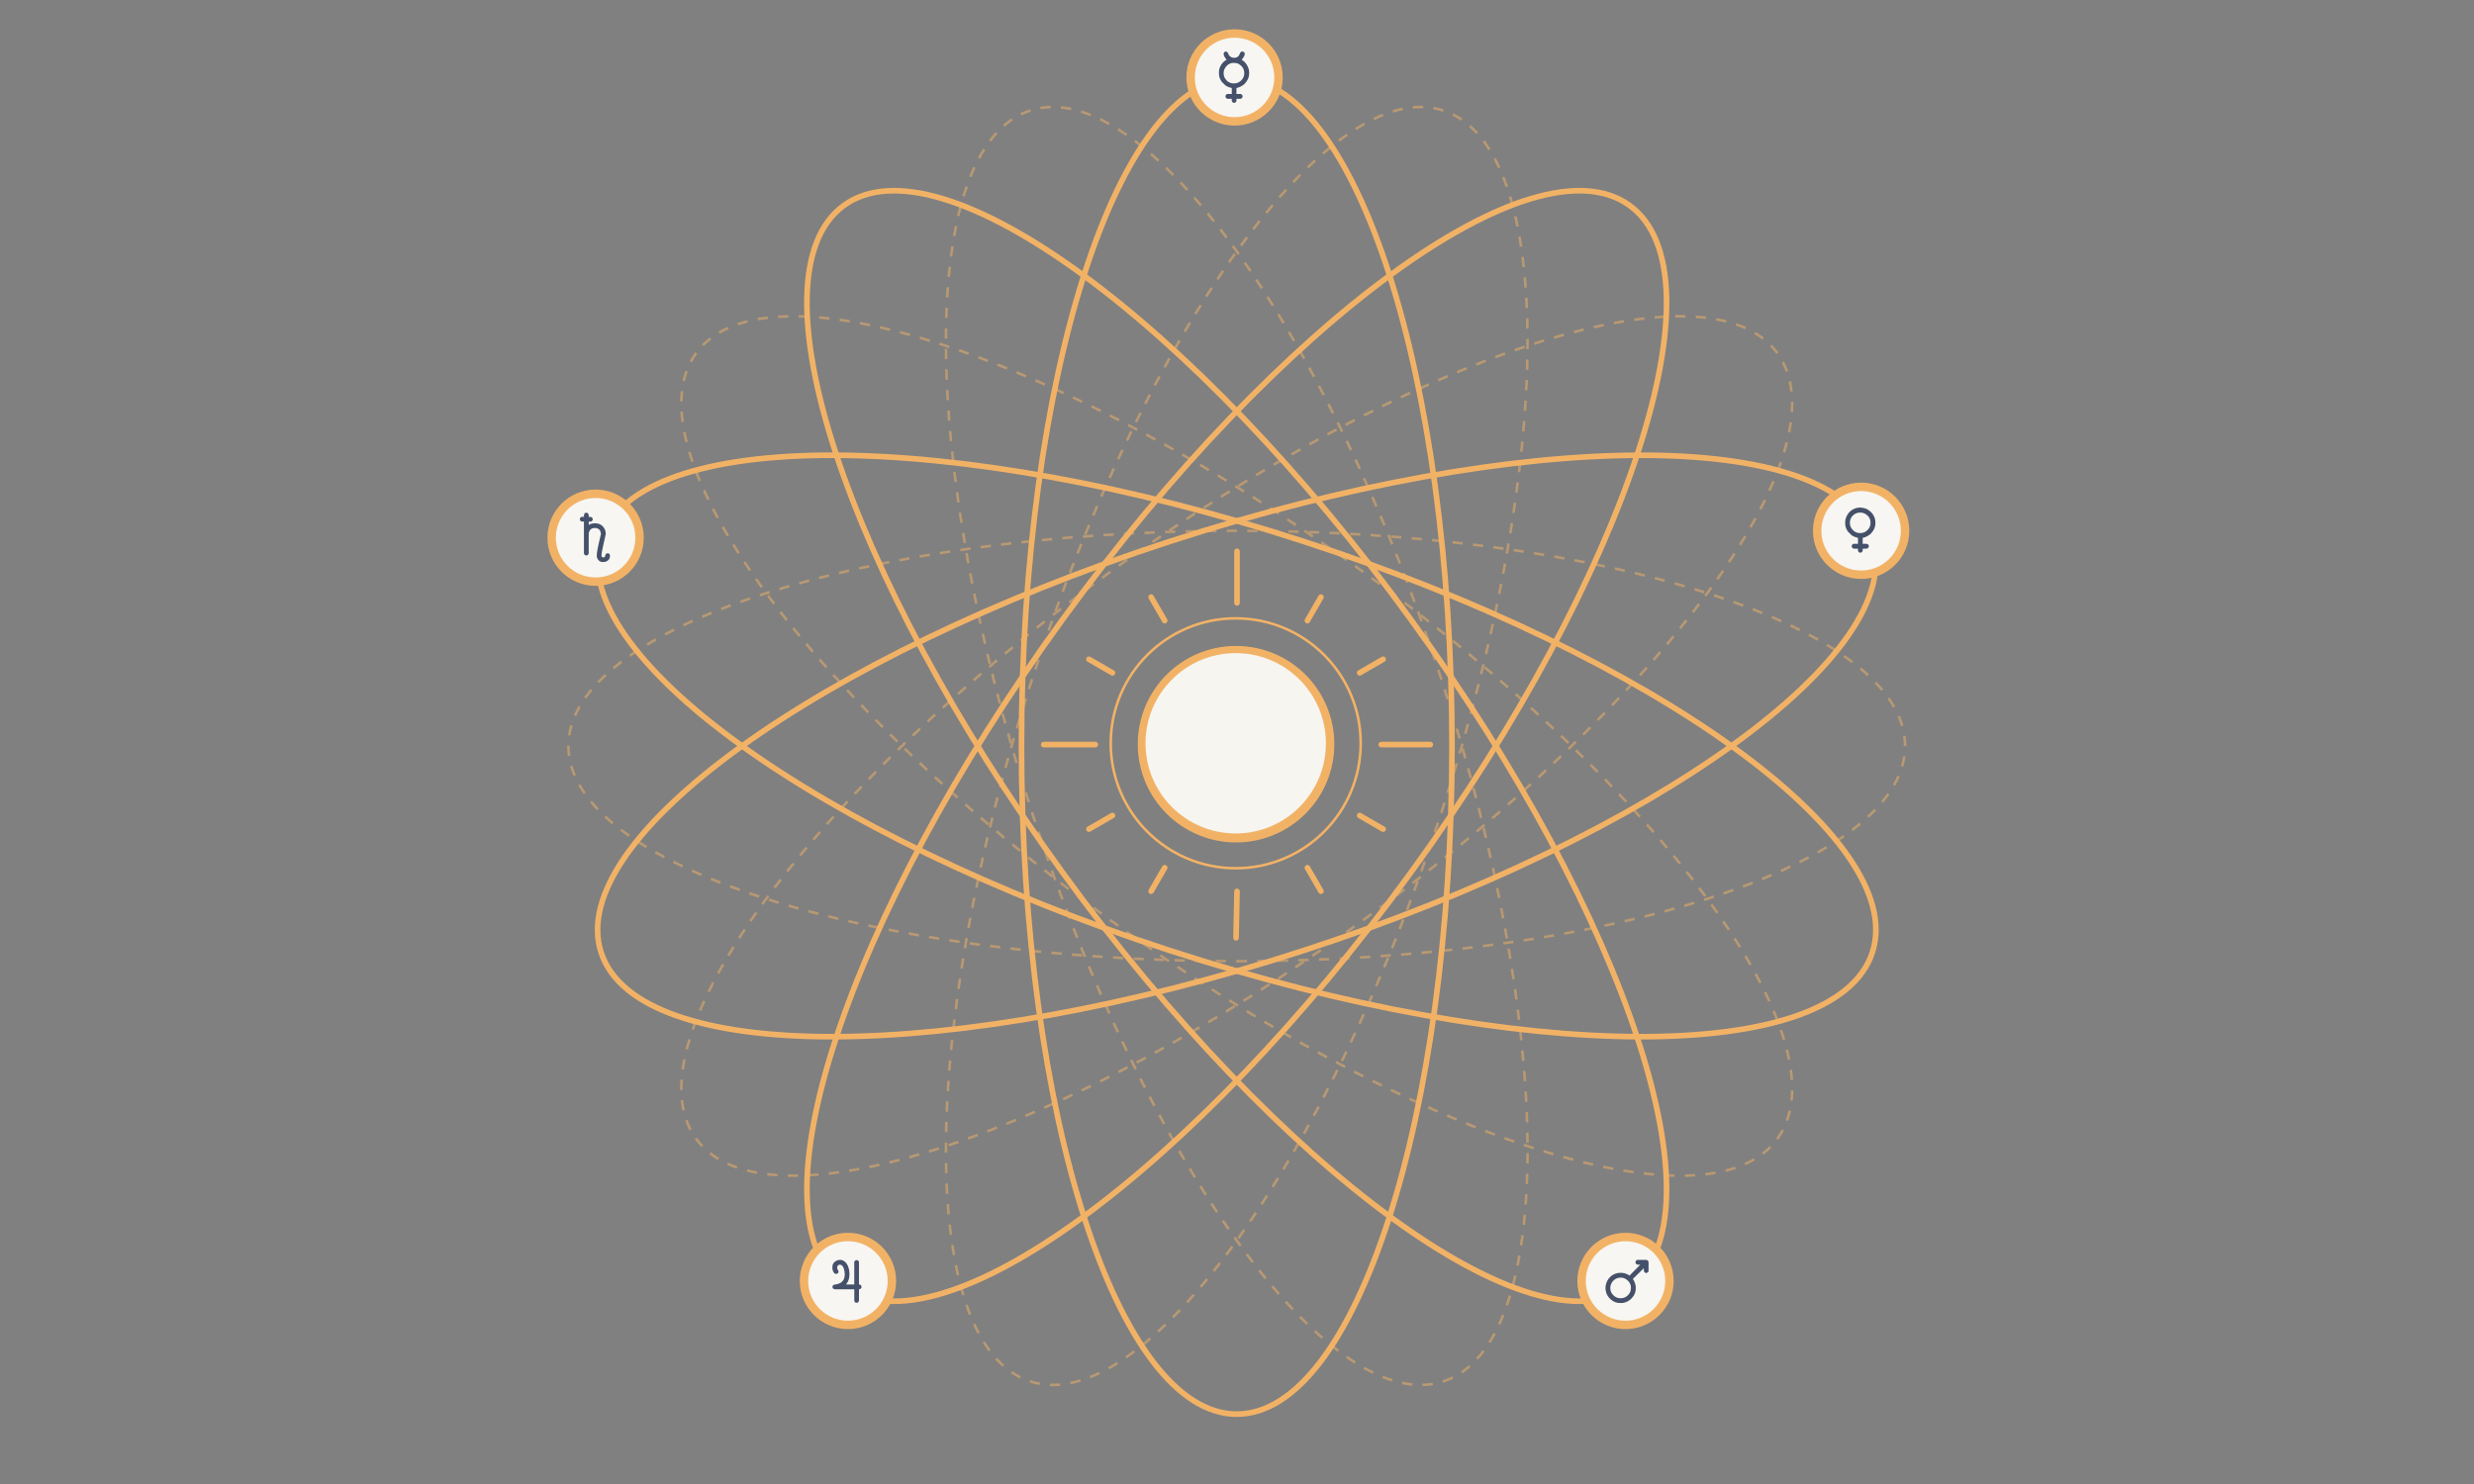 <?xml version="1.0" encoding="UTF-8" standalone="no"?>
<svg width="960" height="576" viewBox="0 0 960 576" fill="none" xmlns="http://www.w3.org/2000/svg">
<rect x="0" y="0" width="960" height="576" fill="#808080" stroke="none"/>
<path d="M480 214L480 234" stroke="#F2B266" stroke-width="2.18" stroke-linecap="round" stroke-linejoin="round"/>
<path d="M479.631 364L480 346" stroke="#F2B266" stroke-width="2.18" stroke-linecap="round" stroke-linejoin="round"/>
<path d="M446.675 231.766L451.94 240.879" stroke="#F2B266" stroke-width="2.18" stroke-linecap="round" stroke-linejoin="round"/>
<path d="M512.574 345.911L507.322 336.809" stroke="#F2B266" stroke-width="2.18" stroke-linecap="round" stroke-linejoin="round"/>
<path d="M422.552 255.889L431.666 261.153" stroke="#F2B266" stroke-width="2.18" stroke-linecap="round" stroke-linejoin="round"/>
<path d="M536.697 321.799L527.595 316.535" stroke="#F2B266" stroke-width="2.18" stroke-linecap="round" stroke-linejoin="round"/>
<path d="M405 289H425" stroke="#F2B266" stroke-width="2.18" stroke-linecap="round" stroke-linejoin="round"/>
<path d="M555 289L536 289" stroke="#F2B266" stroke-width="2.18" stroke-linecap="round" stroke-linejoin="round"/>
<path d="M422.552 321.799L431.666 316.535" stroke="#F2B266" stroke-width="2.18" stroke-linecap="round" stroke-linejoin="round"/>
<path d="M536.697 255.889L527.595 261.153" stroke="#F2B266" stroke-width="2.18" stroke-linecap="round" stroke-linejoin="round"/>
<path d="M446.675 345.911L451.94 336.809" stroke="#F2B266" stroke-width="2.18" stroke-linecap="round" stroke-linejoin="round"/>
<path d="M512.574 231.766L507.322 240.879" stroke="#F2B266" stroke-width="2.18" stroke-linecap="round" stroke-linejoin="round"/>
<g opacity="0.5">
<path d="M560.039 536.188C603.913 521.933 603.6 399.95 559.34 263.732C515.08 127.514 443.634 28.644 399.76 42.899C355.886 57.155 356.199 179.137 400.459 315.355C444.718 451.573 516.165 550.444 560.039 536.188Z" stroke="#F2B266" stroke-miterlimit="10" stroke-dasharray="3.99 3.99"/>
<path d="M689.707 441.982C716.823 404.66 644.87 306.158 528.996 221.971C413.122 137.783 297.206 99.791 270.09 137.112C242.975 174.434 314.928 272.936 430.802 357.123C546.676 441.311 662.592 479.303 689.707 441.982Z" stroke="#F2B266" stroke-miterlimit="10" stroke-dasharray="3.99 3.99"/>
<path d="M479.9 373.075C623.128 373.075 739.237 335.678 739.237 289.546C739.237 243.414 623.128 206.017 479.9 206.017C336.672 206.017 220.562 243.414 220.562 289.546C220.562 335.678 336.672 373.075 479.9 373.075Z" stroke="#F2B266" stroke-miterlimit="10" stroke-dasharray="3.99 3.99"/>
<path d="M528.994 357.124C644.868 272.936 716.821 174.434 689.705 137.113C662.59 99.791 546.674 137.784 430.8 221.971C314.926 306.158 242.973 404.661 270.088 441.982C297.204 479.303 413.12 441.311 528.994 357.124Z" stroke="#F2B266" stroke-miterlimit="10" stroke-dasharray="3.99 3.99"/>
<path d="M559.334 315.347C603.594 179.129 603.907 57.146 560.033 42.891C516.159 28.635 444.713 127.505 400.453 263.723C356.193 399.941 355.88 521.924 399.754 536.18C443.628 550.435 515.074 451.565 559.334 315.347Z" stroke="#F2B266" stroke-miterlimit="10" stroke-dasharray="3.99 3.99"/>
</g>
<path d="M632.332 499.356C669.653 472.24 631.661 356.324 547.473 240.45C463.286 124.576 364.784 52.623 327.462 79.739C290.141 106.855 328.133 222.77 412.321 338.644C496.508 454.518 595.01 526.471 632.332 499.356Z" stroke="#F2B266" stroke-width="2.18" stroke-miterlimit="10"/>
<path d="M479.9 548.883C526.032 548.883 563.429 432.774 563.429 289.546C563.429 146.318 526.032 30.209 479.9 30.209C433.768 30.209 396.371 146.318 396.371 289.546C396.371 432.774 433.768 548.883 479.9 548.883Z" stroke="#F2B266" stroke-width="2.18" stroke-miterlimit="10"/>
<path d="M726.538 369.675C740.794 325.801 641.923 254.354 505.705 210.094C369.487 165.835 247.505 165.522 233.249 209.395C218.994 253.269 317.864 324.716 454.082 368.976C590.3 413.236 712.283 413.549 726.538 369.675Z" stroke="#F2B266" stroke-width="2.18" stroke-miterlimit="10"/>
<path d="M505.711 368.984C641.929 324.724 740.799 253.278 726.544 209.404C712.288 165.53 590.305 165.843 454.087 210.103C317.869 254.363 218.999 325.809 233.255 369.683C247.51 413.557 369.493 413.244 505.711 368.984Z" stroke="#F2B266" stroke-width="2.18" stroke-miterlimit="10"/>
<path d="M547.475 338.644C631.662 222.77 669.655 106.854 632.334 79.738C595.012 52.623 496.51 124.576 412.323 240.45C328.135 356.324 290.143 472.24 327.464 499.355C364.785 526.471 463.288 454.518 547.475 338.644Z" stroke="#F2B266" stroke-width="2.18" stroke-miterlimit="10"/>
<path d="M231.115 225.765C240.535 225.765 248.171 218.128 248.171 208.708C248.171 199.288 240.535 191.651 231.115 191.651C221.694 191.651 214.058 199.288 214.058 208.708C214.058 218.128 221.694 225.765 231.115 225.765Z" fill="#F7F6F2" stroke="#F2B266" stroke-width="3.27" stroke-miterlimit="10"/>
<path d="M722.18 223.074C731.6 223.074 739.237 215.437 739.237 206.017C739.237 196.597 731.6 188.96 722.18 188.96C712.76 188.96 705.124 196.597 705.124 206.017C705.124 215.437 712.76 223.074 722.18 223.074Z" fill="#F7F6F2" stroke="#F2B266" stroke-width="3.27" stroke-miterlimit="10"/>
<path d="M479.057 47.114C488.477 47.114 496.113 39.477 496.113 30.057C496.113 20.637 488.477 13 479.057 13C469.637 13 462 20.637 462 30.057C462 39.477 469.637 47.114 479.057 47.114Z" fill="#F7F6F2" stroke="#F2B266" stroke-width="3.27" stroke-miterlimit="10"/>
<path d="M329.033 514.243C338.453 514.243 346.09 506.607 346.09 497.187C346.09 487.767 338.453 480.13 329.033 480.13C319.613 480.13 311.976 487.767 311.976 497.187C311.976 506.607 319.613 514.243 329.033 514.243Z" fill="#F7F6F2" stroke="#F2B266" stroke-width="3.27" stroke-miterlimit="10"/>
<path d="M630.755 514.243C640.175 514.243 647.812 506.607 647.812 497.187C647.812 487.767 640.175 480.13 630.755 480.13C621.335 480.13 613.698 487.767 613.698 497.187C613.698 506.607 621.335 514.243 630.755 514.243Z" fill="#F7F6F2" stroke="#F2B266" stroke-width="3.27" stroke-miterlimit="10"/>
<path d="M517.266 288.844C517.266 268.059 500.416 251.209 479.631 251.209C458.846 251.209 441.996 268.059 441.996 288.844C441.996 309.629 458.846 326.479 479.631 326.479C500.416 326.479 517.266 309.629 517.266 288.844Z" fill="#F2B266" stroke="#F2B266" stroke-miterlimit="10"/>
<path d="M515 288.5C515 268.894 499.106 253 479.5 253C459.894 253 444 268.894 444 288.5C444 308.106 459.894 324 479.5 324C499.106 324 515 308.106 515 288.5Z" fill="#F6F5F0" stroke="#F2B266" stroke-miterlimit="10"/>
<path d="M528 288.5C528 261.714 506.286 240 479.5 240C452.714 240 431 261.714 431 288.5C431 315.286 452.714 337 479.5 337C506.286 337 528 315.286 528 288.5Z" stroke="#F2B266" stroke-miterlimit="10"/>
<path d="M721.861 197.035C723.803 197.035 725.417 197.877 726.704 199.574C727.383 200.603 727.71 201.621 727.71 202.604V203.306C727.71 204.592 727.125 205.868 725.967 207.131C724.961 208.02 723.897 208.558 722.785 208.757V211.085H724.224C724.669 211.085 724.985 211.308 725.148 211.764L725.184 212.068C725.055 212.665 724.704 212.957 724.142 212.957H722.797V213.565C722.797 214.01 722.551 214.326 722.06 214.513H721.721C721.463 214.513 721.206 214.279 720.96 213.811V212.957H719.58C719.077 212.957 718.737 212.746 718.574 212.314C718.539 212.208 718.515 212.091 718.515 211.974C718.632 211.378 718.925 211.085 719.404 211.085H720.972V208.757C720.153 208.57 719.521 208.359 719.1 208.114C718.632 207.903 717.954 207.307 717.041 206.3C716.351 205.306 716 204.288 716 203.235V202.557C716 201.399 716.48 200.205 717.439 198.965C718.679 197.655 720.165 197 721.884 197L721.861 197.035ZM717.837 202.767V203.107C717.837 204.323 718.422 205.376 719.58 206.265C720.293 206.698 720.995 206.909 721.697 206.909H721.943C723.148 206.909 724.189 206.371 725.067 205.283C725.581 204.557 725.827 203.809 725.827 203.048V202.896C725.827 201.247 724.996 200.018 723.347 199.223C722.844 199.036 722.352 198.942 721.873 198.942H721.779C720.481 198.942 719.404 199.48 718.562 200.568C718.071 201.305 717.825 202.042 717.825 202.779L717.837 202.767Z" fill="#45516A"/>
<path d="M638.653 489C639.179 489 639.53 489.257 639.694 489.76V493.317C639.694 493.703 639.39 493.972 638.77 494.112H638.735C638.431 494.112 638.138 493.867 637.881 493.375V492.919C637.881 492.779 637.881 492.556 637.846 492.241L633.611 496.405C634.371 497.54 634.746 498.722 634.746 499.927C634.746 502.021 633.786 503.694 631.868 504.957C630.908 505.484 630.031 505.753 629.235 505.753H628.534C626.942 505.753 625.504 505.004 624.217 503.518C623.538 502.547 623.211 501.834 623.211 501.377C623.07 500.933 623 500.593 623 500.371V499.517C623.082 498.499 623.409 497.528 623.983 496.604C625.199 494.884 626.837 494.03 628.884 494.03C630.171 494.03 631.318 494.393 632.312 495.107L636.477 490.872H635.681C635.178 490.872 634.839 490.661 634.675 490.228C634.64 490.123 634.617 490.006 634.617 489.889C634.722 489.292 635.015 489 635.506 489H638.665H638.653ZM624.86 499.693V500.09C624.86 501.249 625.41 502.266 626.51 503.155C627.223 503.647 627.96 503.892 628.721 503.892H628.873C630.452 503.892 631.669 503.132 632.523 501.6C632.745 500.991 632.862 500.476 632.862 500.032V499.786C632.862 498.499 632.254 497.411 631.025 496.534C630.37 496.101 629.657 495.891 628.884 495.891H628.826C627.563 495.891 626.498 496.429 625.644 497.517C625.129 498.265 624.883 498.991 624.883 499.693H624.86Z" fill="#45516A"/>
<path d="M325.971 489C327.013 489 327.902 489.538 328.639 490.626C329.294 491.714 329.621 493.048 329.621 494.615C329.621 496.183 329.177 497.482 328.3 498.534V498.57H331.482V490.018C331.482 489.515 331.762 489.211 332.312 489.094H332.429C333.026 489.199 333.318 489.48 333.318 489.948V498.558C333.95 498.651 334.266 498.897 334.266 499.295V499.728C334.266 500.055 333.95 500.289 333.318 500.43V504.817C333.154 505.367 332.897 505.647 332.558 505.647H332.254C331.833 505.647 331.575 505.367 331.493 504.817V500.43H323.889C323.374 500.254 323.129 500.067 323.129 499.88C323.094 499.88 323.058 499.751 323.035 499.482C323.035 498.85 323.503 498.534 324.451 498.534C325.223 498.371 325.878 498.113 326.416 497.774C326.989 497.271 327.34 496.803 327.492 496.359C327.691 495.715 327.796 495.212 327.796 494.861C327.796 492.989 327.364 491.702 326.51 491C326.311 490.919 326.135 490.883 325.983 490.883H325.925C325.433 490.883 325.106 491.082 324.942 491.492C324.883 491.621 324.848 491.784 324.848 491.983V492.135C324.848 492.393 325 492.755 325.305 493.235C325.34 493.399 325.363 493.516 325.363 493.598C325.363 494.089 325.059 494.37 324.439 494.452H324.38C323.772 494.452 323.328 493.867 323.035 492.708C323.012 492.603 323 492.475 323 492.346V491.819C323 490.462 323.737 489.562 325.211 489.094C325.585 489.035 325.843 489 325.971 489Z" fill="#45516A"/>
<path d="M227.585 199.023C227.948 199.023 228.229 199.269 228.439 199.76V200.614H229.083C229.691 200.72 230.007 201.024 230.007 201.539V201.574C230.007 201.971 229.75 202.264 229.247 202.463H228.451V203.715C229.001 203.457 229.375 203.293 229.586 203.223C230.101 203.141 230.522 203.106 230.838 203.106C232.651 203.106 233.938 203.89 234.698 205.469C234.944 206.031 235.061 206.604 235.061 207.213C234.979 207.669 234.511 209.833 233.645 213.682C233.482 214.524 233.4 215.156 233.4 215.577V215.636C233.4 216.104 233.622 216.338 234.078 216.338H234.172C234.616 216.338 234.85 216.08 234.874 215.577C234.991 215.051 235.26 214.782 235.669 214.782C235.669 214.758 235.716 214.746 235.821 214.746C236.231 214.746 236.523 214.98 236.675 215.448V215.998C236.675 216.876 236.149 217.542 235.084 218.022C234.757 218.104 234.523 218.139 234.382 218.139H233.774C232.862 218.139 232.183 217.624 231.715 216.607C231.61 216.326 231.563 215.998 231.563 215.6V215.565C231.563 214.477 232.113 211.681 233.213 207.166C233.096 206.452 232.897 205.949 232.628 205.633C232.136 205.165 231.563 204.931 230.908 204.931H230.791C229.656 204.931 228.907 205.458 228.556 206.522C228.475 206.745 228.439 207.014 228.439 207.318V214.793C228.287 215.238 228.124 215.472 227.948 215.472C227.948 215.53 227.808 215.565 227.515 215.589C226.907 215.507 226.591 215.203 226.591 214.7V202.439H225.796C225.351 202.287 225.117 202.124 225.117 201.948C225.059 201.948 225.023 201.808 225 201.515C225.082 200.907 225.386 200.591 225.924 200.591H226.603V199.983C226.661 199.351 226.93 199.035 227.398 199.035C227.398 199.012 227.457 199 227.585 199V199.023Z" fill="#45516A"/>
<path d="M475.691 20C476.182 20 476.545 20.445 476.79 21.322C477.387 22.059 477.995 22.422 478.627 22.422H479.025C480.078 22.422 480.815 21.79 481.236 20.526C481.411 20.175 481.68 20 482.067 20C482.698 20.082 483.014 20.398 483.014 20.948C482.967 21.556 482.593 22.258 481.914 23.065C481.879 23.065 481.844 23.112 481.797 23.182C482.991 23.849 483.868 24.925 484.43 26.434C484.617 26.996 484.71 27.511 484.71 28.002V28.704C484.71 29.991 484.125 31.266 482.967 32.529C481.961 33.418 480.897 33.957 479.785 34.156V36.483H481.224C481.669 36.483 481.985 36.706 482.148 37.162L482.183 37.466C482.055 38.063 481.704 38.355 481.142 38.355H479.797V38.964C479.797 39.408 479.551 39.724 479.06 39.911H478.721C478.463 39.911 478.206 39.677 477.96 39.209V38.355H476.58C476.077 38.355 475.737 38.145 475.574 37.712C475.539 37.607 475.515 37.49 475.515 37.373C475.632 36.776 475.925 36.483 476.404 36.483H477.972V34.156C477.153 33.968 476.521 33.758 476.1 33.512C475.632 33.301 474.954 32.705 474.041 31.699C473.351 30.704 473 29.687 473 28.634V28.025C473 26.364 473.749 24.902 475.234 23.638C475.656 23.334 475.901 23.182 475.971 23.182C475.199 22.258 474.802 21.486 474.802 20.889C474.93 20.293 475.223 20 475.691 20ZM474.825 28.669C474.825 29.675 475.328 30.646 476.322 31.582C477.118 32.108 477.902 32.377 478.686 32.377H478.931C480.136 32.377 481.177 31.839 482.055 30.751C482.57 30.026 482.815 29.277 482.815 28.517V28.365C482.815 26.727 481.985 25.498 480.335 24.656C479.961 24.492 479.364 24.41 478.522 24.41C477.761 24.41 476.989 24.715 476.229 25.335C475.293 26.224 474.813 27.195 474.813 28.248V28.68L474.825 28.669Z" fill="#45516A"/>
</svg>

